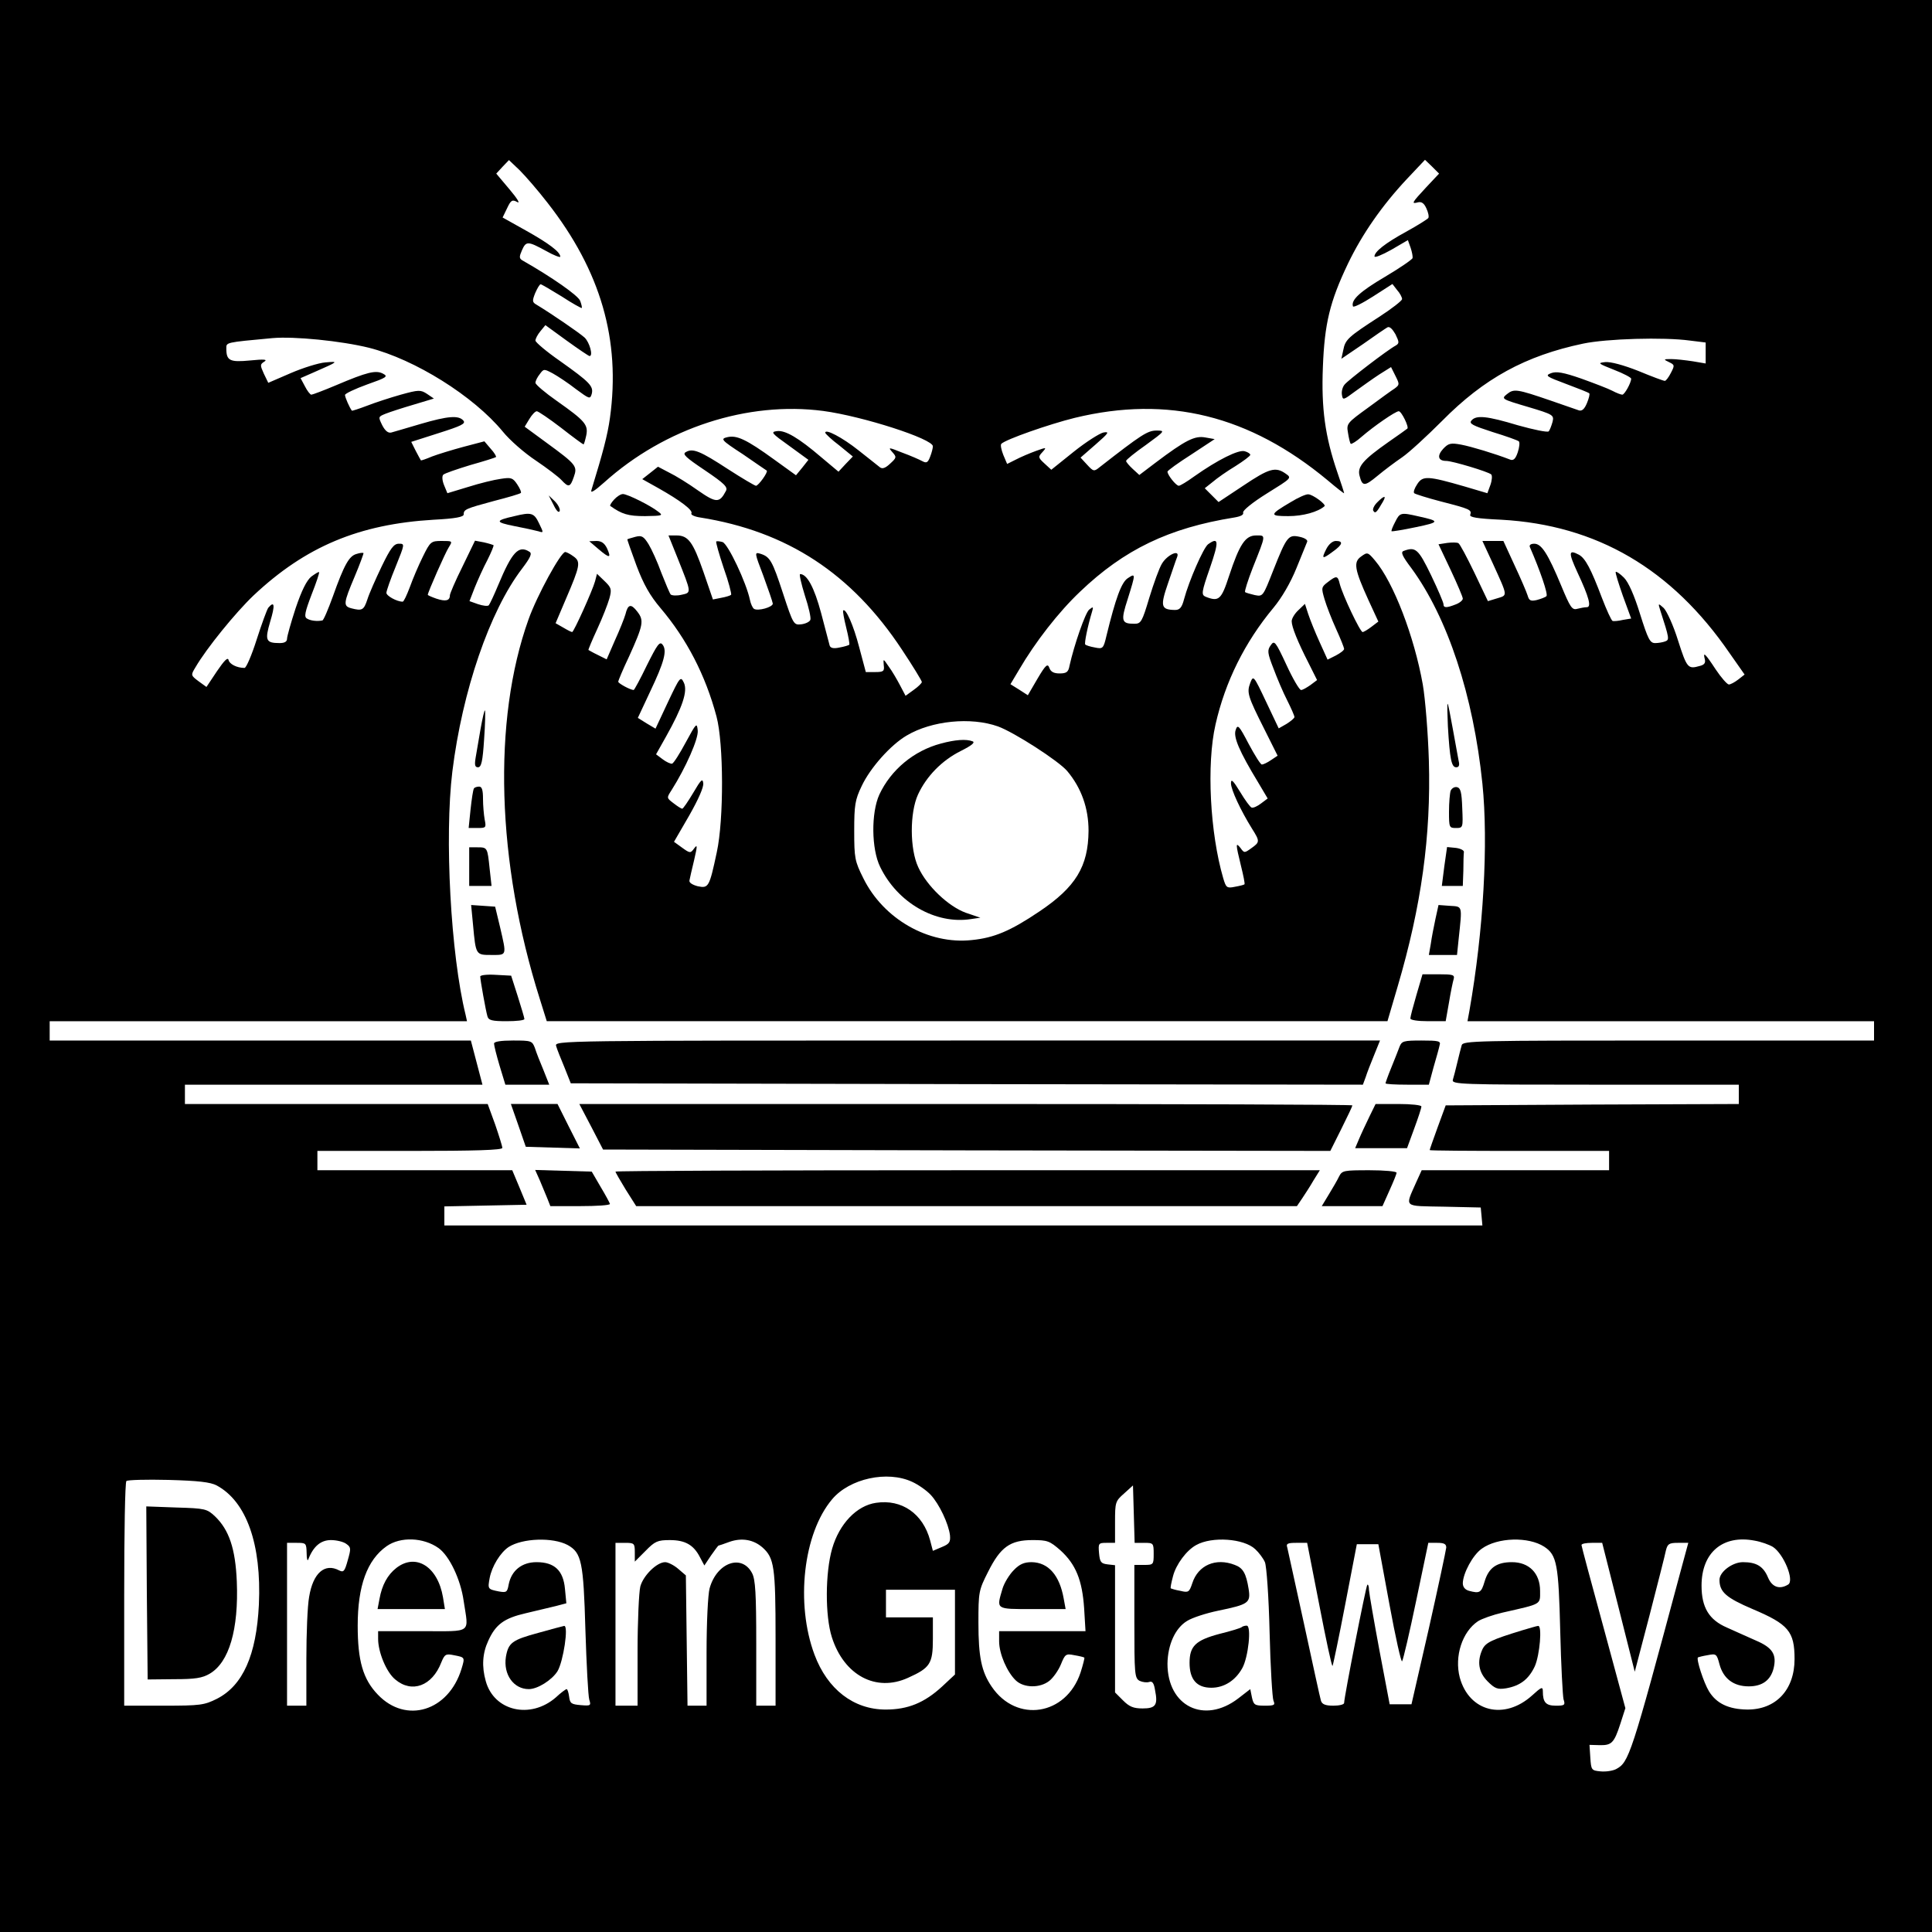 <?xml version="1.0" standalone="no"?>
<!DOCTYPE svg PUBLIC "-//W3C//DTD SVG 20010904//EN"
 "http://www.w3.org/TR/2001/REC-SVG-20010904/DTD/svg10.dtd">
<svg version="1.0" xmlns="http://www.w3.org/2000/svg"
 width="700pt" height="700pt" viewBox="0 0 700 700"
 preserveAspectRatio="xMidYMid meet">
<g transform="translate(0,700) scale(0.1,-0.1)"
fill="#000000" stroke="none">
<path d="M0 3500 l0 -3500 3500 0 3500 0 0 3500 0 3500 -3500 0 -3500 0 0
-3500z m1984 2765 c193 -247 265 -497 226 -779 -9 -64 -25 -124 -67 -261 -5
-14 10 -5 46 27 220 198 520 295 794 259 142 -19 397 -101 397 -128 0 -6 -4
-23 -10 -38 -8 -21 -13 -24 -28 -16 -11 6 -43 20 -73 31 -50 20 -52 20 -36 2
16 -18 16 -20 -8 -42 -17 -16 -28 -20 -37 -13 -7 6 -42 33 -77 61 -59 47 -122
80 -121 64 1 -4 23 -25 51 -46 l49 -40 -26 -27 -26 -28 -62 52 c-83 71 -131
99 -161 95 -24 -3 -19 -8 44 -53 l70 -51 -22 -28 -23 -28 -79 57 c-102 74
-136 89 -170 81 -25 -6 -23 -10 57 -62 45 -31 84 -58 86 -59 6 -5 -30 -55 -39
-55 -4 0 -50 27 -101 60 -101 66 -128 77 -153 62 -14 -7 -1 -19 69 -66 71 -48
84 -61 76 -75 -23 -44 -35 -44 -101 2 -35 25 -82 54 -105 65 l-40 21 -29 -23
-28 -22 59 -33 c78 -44 126 -80 119 -91 -3 -5 11 -12 32 -15 315 -50 549 -203
731 -479 40 -60 72 -113 72 -117 0 -4 -13 -17 -30 -29 l-29 -21 -20 38 c-11
21 -29 52 -41 68 -20 29 -20 30 -18 5 3 -22 -1 -25 -31 -25 l-34 0 -24 90
c-21 81 -49 143 -58 133 -2 -2 3 -30 11 -62 8 -32 13 -60 11 -62 -2 -2 -18 -7
-35 -10 -22 -5 -33 -2 -36 7 -2 8 -16 61 -31 118 -25 93 -51 141 -76 141 -4 0
4 -35 17 -77 14 -42 23 -82 20 -89 -3 -7 -17 -14 -33 -16 -27 -3 -29 -1 -66
112 -39 119 -47 133 -83 144 -21 6 -20 3 12 -81 18 -49 33 -93 34 -100 0 -13
-54 -28 -68 -19 -5 3 -12 18 -15 33 -13 62 -79 202 -99 209 -11 3 -21 4 -23 2
-2 -2 10 -45 27 -96 18 -50 29 -94 27 -97 -3 -3 -19 -8 -36 -11 l-30 -6 -34
99 c-38 109 -55 133 -98 133 l-29 0 33 -82 c51 -128 51 -125 14 -133 -17 -4
-34 -3 -39 1 -4 5 -19 41 -34 79 -14 39 -35 85 -46 103 -18 29 -25 33 -48 27
-15 -4 -28 -8 -29 -9 -1 -1 14 -43 33 -95 26 -69 49 -109 87 -154 95 -112 163
-243 203 -393 26 -97 27 -373 1 -492 -27 -127 -30 -131 -69 -123 -19 5 -32 13
-30 21 1 7 9 40 17 74 12 52 12 58 0 42 -13 -18 -15 -18 -44 3 l-29 21 55 95
c33 58 53 103 51 117 -2 19 -8 14 -36 -34 -19 -32 -37 -58 -40 -58 -4 0 -18 9
-32 20 -25 19 -25 19 -7 47 52 82 98 187 95 216 -3 30 -5 28 -43 -42 -22 -41
-44 -76 -50 -78 -5 -1 -21 6 -34 16 l-24 18 36 64 c60 107 79 164 65 195 -12
25 -14 23 -58 -70 l-45 -96 -32 19 -32 20 44 94 c52 109 63 151 45 172 -10 12
-19 -1 -56 -75 -24 -50 -46 -90 -48 -90 -12 0 -56 24 -56 30 0 4 17 45 39 91
52 115 55 131 30 163 -23 30 -34 27 -43 -10 -4 -14 -21 -57 -38 -94 l-30 -69
-32 16 c-17 8 -32 17 -34 18 -1 1 13 35 32 76 19 41 38 90 44 111 9 33 7 39
-18 63 l-27 26 -7 -27 c-9 -33 -77 -184 -83 -184 -3 0 -17 7 -32 16 l-28 16
37 87 c52 121 55 136 28 155 -12 9 -26 16 -30 16 -16 0 -102 -157 -133 -244
-131 -366 -116 -880 41 -1376 l25 -80 1523 0 1523 0 37 126 c86 292 121 545
113 819 -3 99 -13 223 -22 275 -31 174 -106 370 -173 449 -26 31 -28 31 -50
15 -29 -20 -25 -46 26 -158 l36 -78 -25 -19 c-13 -10 -28 -19 -32 -19 -9 0
-73 135 -83 175 -7 30 -12 30 -43 6 -24 -18 -24 -21 -12 -62 7 -24 26 -73 42
-108 16 -35 29 -68 29 -72 0 -5 -13 -15 -30 -24 l-30 -15 -29 64 c-16 35 -34
80 -41 101 l-12 37 -24 -23 c-13 -12 -24 -30 -24 -40 0 -20 21 -73 62 -153
l30 -60 -24 -18 c-13 -9 -28 -18 -34 -18 -6 0 -30 41 -53 91 -40 86 -44 90
-57 71 -13 -18 -12 -28 10 -84 13 -35 35 -87 50 -116 14 -28 26 -55 26 -60 0
-4 -13 -15 -29 -25 l-28 -16 -46 97 c-45 95 -46 96 -57 68 -13 -35 -10 -47 51
-168 l48 -96 -24 -16 c-13 -9 -28 -16 -33 -16 -5 0 -26 34 -48 75 -35 67 -40
72 -47 50 -9 -25 13 -77 81 -189 l35 -59 -24 -18 c-13 -10 -28 -17 -34 -15 -5
1 -24 27 -42 57 -25 41 -33 49 -33 31 0 -23 35 -98 76 -164 29 -46 29 -49 -2
-71 -25 -18 -26 -18 -39 0 -19 24 -18 15 1 -63 9 -36 15 -66 13 -68 -2 -2 -18
-6 -35 -9 -29 -6 -32 -3 -42 31 -48 164 -61 413 -28 557 35 155 106 298 210
423 30 36 62 91 83 143 19 46 36 89 39 96 3 6 -8 14 -27 18 -41 9 -47 2 -96
-122 -37 -94 -37 -95 -67 -89 -16 4 -32 8 -35 11 -2 3 10 42 28 88 49 123 48
117 12 117 -39 0 -60 -32 -98 -147 -28 -86 -37 -94 -85 -75 -16 7 -15 16 16
105 33 96 32 113 -7 85 -17 -13 -69 -132 -87 -199 -8 -31 -16 -39 -33 -39 -51
1 -54 13 -25 97 15 43 29 86 33 95 11 29 -35 9 -55 -24 -10 -16 -30 -72 -46
-124 -26 -87 -30 -94 -54 -94 -47 0 -50 10 -24 90 29 93 29 94 0 75 -23 -15
-44 -73 -77 -208 -11 -47 -13 -49 -42 -43 -17 3 -33 8 -35 11 -4 4 9 67 25
120 5 17 4 18 -11 6 -14 -12 -54 -127 -71 -203 -4 -23 -11 -28 -36 -28 -21 0
-32 6 -37 20 -6 17 -13 12 -43 -39 l-35 -60 -31 20 -32 20 31 52 c59 101 143
209 221 283 160 153 322 231 559 269 24 4 35 10 32 18 -2 7 33 36 86 69 90 56
91 56 68 72 -37 26 -60 19 -154 -44 l-89 -59 -25 25 -25 25 29 23 c15 13 52
39 82 57 30 19 54 37 54 41 0 4 -9 10 -20 13 -22 7 -98 -31 -183 -91 -26 -19
-51 -34 -56 -34 -10 0 -41 39 -41 51 0 4 39 32 86 62 l85 56 -34 6 c-38 7 -71
-9 -181 -92 l-58 -44 -24 22 c-13 12 -24 25 -24 29 0 4 32 30 72 58 70 51 70
52 38 52 -32 0 -55 -15 -205 -132 -21 -17 -23 -17 -46 8 l-24 26 55 48 c47 41
51 47 28 43 -14 -3 -63 -34 -108 -70 l-81 -65 -25 23 c-23 21 -23 24 -7 41 16
18 15 18 -24 4 -22 -8 -55 -22 -72 -31 l-32 -16 -14 33 c-7 18 -11 36 -7 40
16 16 173 71 266 94 338 82 633 9 916 -226 33 -28 60 -49 60 -47 0 2 -11 37
-25 77 -44 129 -58 230 -52 380 6 157 25 237 91 375 52 108 124 211 213 306
l66 70 26 -25 25 -25 -47 -50 c-52 -56 -55 -61 -29 -54 13 3 22 -4 30 -22 7
-15 10 -30 7 -35 -3 -4 -39 -27 -81 -50 -75 -41 -114 -72 -114 -89 0 -6 27 5
61 24 l60 35 10 -28 c5 -15 8 -31 7 -37 -1 -5 -46 -36 -100 -68 -90 -53 -124
-84 -116 -107 2 -5 34 11 73 36 l70 45 17 -22 c10 -11 18 -26 18 -33 -1 -6
-38 -35 -83 -64 -111 -72 -123 -82 -130 -120 l-7 -32 78 53 c42 30 82 57 89
61 8 4 18 -6 29 -25 14 -29 14 -33 1 -41 -30 -16 -172 -125 -185 -141 -8 -9
-12 -26 -10 -37 3 -21 5 -20 48 12 25 18 64 46 87 61 l43 27 16 -32 c15 -30
15 -32 -2 -45 -11 -7 -54 -38 -97 -70 -76 -55 -79 -58 -73 -91 3 -19 7 -37 10
-40 3 -2 21 9 40 26 44 38 122 92 134 92 10 0 38 -58 31 -63 -2 -2 -33 -24
-69 -49 -91 -64 -113 -89 -104 -122 10 -39 18 -39 65 0 24 20 64 50 89 67 25
17 90 77 145 132 152 154 302 236 511 280 86 18 292 24 387 11 l57 -7 0 -38 0
-38 -47 8 c-27 4 -61 8 -78 8 -28 0 -29 -1 -8 -11 21 -10 21 -12 7 -39 -8 -16
-18 -29 -22 -29 -5 0 -48 16 -96 36 -53 21 -101 34 -120 32 -29 -3 -26 -5 32
-28 34 -13 62 -28 62 -32 0 -15 -24 -58 -32 -58 -5 0 -21 6 -36 14 -15 8 -65
27 -112 44 -66 23 -91 27 -110 20 -23 -9 -18 -12 54 -39 43 -16 81 -31 84 -34
3 -2 -1 -18 -8 -35 -9 -22 -18 -30 -29 -27 -9 3 -54 19 -101 35 -125 43 -135
44 -160 24 -21 -17 -20 -18 75 -46 94 -28 96 -30 90 -55 -4 -14 -10 -30 -14
-34 -5 -4 -54 6 -111 22 -113 34 -152 38 -169 17 -9 -11 5 -18 76 -41 49 -15
91 -30 96 -34 4 -4 2 -22 -4 -40 -8 -24 -16 -31 -28 -26 -54 21 -140 47 -177
54 -38 7 -46 5 -65 -15 -23 -25 -19 -44 11 -44 22 0 152 -39 163 -49 4 -4 3
-21 -3 -38 l-11 -30 -81 24 c-135 39 -153 40 -173 9 -10 -15 -15 -29 -11 -33
3 -3 47 -17 97 -30 105 -27 112 -30 106 -48 -4 -9 24 -14 112 -18 346 -19 618
-178 828 -484 l54 -77 -23 -18 c-13 -10 -28 -18 -34 -18 -6 0 -28 25 -48 55
-38 58 -47 66 -39 36 3 -13 -2 -20 -19 -24 -42 -12 -46 -8 -78 92 -17 55 -41
107 -52 118 -20 18 -21 18 -13 -7 34 -105 34 -108 18 -114 -8 -3 -24 -6 -36
-6 -19 0 -26 14 -55 106 -21 68 -42 115 -58 131 -14 14 -27 23 -30 21 -2 -3
10 -41 26 -87 l30 -82 -30 -5 c-16 -4 -33 -5 -37 -4 -5 2 -22 40 -39 84 -40
106 -60 143 -83 156 -38 20 -39 9 -6 -63 43 -92 52 -127 34 -127 -8 0 -23 -3
-35 -6 -18 -5 -25 6 -57 83 -49 118 -72 153 -98 153 -13 0 -19 -5 -16 -12 37
-85 67 -172 60 -178 -4 -4 -20 -10 -35 -14 -22 -5 -28 -2 -33 16 -4 13 -25 62
-48 111 l-40 87 -38 0 -38 0 38 -82 c55 -121 54 -114 15 -126 l-33 -10 -49
103 c-27 56 -53 105 -58 107 -5 3 -23 3 -40 1 l-32 -5 44 -93 c24 -51 44 -98
44 -104 0 -6 -12 -16 -26 -21 -33 -13 -44 -13 -44 1 0 6 -20 53 -45 105 -46
95 -56 104 -99 88 -12 -4 -6 -18 28 -63 131 -179 224 -460 257 -780 22 -216 4
-533 -47 -823 l-7 -38 737 0 736 0 0 -35 0 -35 -744 0 c-701 0 -745 -1 -750
-17 -3 -10 -10 -38 -16 -63 -6 -25 -13 -53 -16 -62 -5 -17 24 -18 515 -18
l521 0 0 -35 0 -35 -531 -2 -531 -3 -29 -79 c-16 -44 -29 -81 -29 -83 0 -2
146 -3 325 -3 l325 0 0 -35 0 -35 -340 0 -339 0 -20 -44 c-41 -93 -49 -85 101
-88 l133 -3 3 -32 3 -33 -158 0 c-178 0 -3176 0 -3435 0 l-168 0 0 35 0 34
149 3 149 3 -26 63 -26 62 -353 0 -353 0 0 35 0 35 335 0 c236 0 335 3 335 11
0 6 -12 44 -26 85 l-27 74 -548 0 -549 0 0 35 0 35 539 0 539 0 -21 80 -21 80
-763 0 -763 0 0 35 0 35 756 0 756 0 -5 23 c-54 218 -77 645 -48 882 36 291
135 581 252 734 31 41 38 56 27 62 -39 25 -63 -1 -113 -121 -15 -36 -30 -68
-34 -73 -4 -4 -21 -2 -39 4 l-31 11 19 49 c11 27 31 72 46 100 14 28 24 52 22
54 -2 1 -17 6 -35 10 l-32 6 -45 -93 c-26 -52 -46 -99 -46 -105 0 -20 -16 -23
-49 -12 -17 6 -31 12 -31 14 0 9 64 154 76 172 14 23 14 23 -26 23 -38 0 -41
-2 -68 -57 -16 -32 -37 -82 -47 -110 -11 -29 -22 -53 -26 -53 -21 0 -59 21
-59 32 0 7 15 50 34 96 33 82 33 82 11 82 -18 0 -30 -16 -62 -82 -22 -46 -46
-100 -52 -120 -13 -39 -19 -42 -58 -32 -30 8 -29 18 12 115 19 45 33 84 32 85
-2 2 -13 1 -25 -3 -27 -7 -45 -39 -86 -154 -17 -47 -34 -87 -38 -87 -19 -4
-44 -1 -56 7 -11 6 -7 24 17 87 17 43 29 79 27 81 -2 2 -14 -6 -28 -16 -17
-14 -35 -50 -57 -115 -17 -52 -31 -102 -31 -110 0 -11 -9 -16 -27 -16 -50 0
-54 10 -34 78 18 59 16 77 -7 50 -5 -7 -24 -59 -42 -115 -18 -57 -38 -103 -44
-103 -28 0 -55 14 -58 29 -3 11 -16 -3 -42 -41 l-38 -57 -29 21 c-28 21 -28
22 -11 50 40 69 146 199 210 260 189 178 383 259 654 275 78 4 108 10 108 19
0 18 6 21 110 49 51 13 95 26 97 29 3 2 -3 16 -13 31 -16 24 -22 26 -60 20
-23 -3 -76 -16 -117 -29 l-76 -23 -12 29 c-7 17 -8 33 -3 38 5 5 49 20 98 35
50 14 91 27 93 29 2 2 -6 16 -19 30 l-23 27 -76 -20 c-41 -11 -93 -27 -114
-35 -21 -9 -39 -15 -40 -14 -1 2 -10 17 -19 35 l-16 32 100 32 c82 26 98 34
89 45 -17 20 -56 17 -155 -12 -49 -15 -97 -28 -106 -31 -11 -3 -22 5 -33 26
-15 31 -15 31 12 42 15 6 61 21 102 33 l73 22 -25 17 c-23 15 -30 15 -95 -3
-39 -11 -94 -29 -122 -40 -29 -11 -54 -19 -55 -18 -8 10 -25 48 -25 57 0 5 36
22 80 38 71 25 77 29 58 39 -26 14 -58 6 -171 -42 -45 -19 -85 -34 -89 -34 -4
0 -15 14 -23 30 l-16 30 48 21 c91 40 91 40 42 36 -25 -2 -82 -20 -126 -39
l-81 -35 -16 33 c-14 31 -14 34 2 44 12 8 -1 9 -52 4 -73 -7 -86 -1 -86 43 0
23 -5 22 167 38 78 7 249 -10 350 -35 166 -42 379 -175 485 -304 25 -31 79
-78 120 -105 40 -27 82 -59 92 -70 26 -28 32 -27 45 11 14 39 9 45 -99 124
l-79 58 17 28 c9 15 21 28 27 28 5 0 45 -27 88 -60 42 -33 79 -60 81 -60 2 0
6 14 10 32 8 39 -4 53 -106 125 -43 30 -78 60 -78 66 0 7 7 21 16 32 14 19 15
19 47 2 18 -10 56 -35 84 -57 49 -36 51 -37 57 -17 7 28 -8 43 -115 119 -49
34 -89 68 -89 74 0 7 8 22 18 34 l18 22 77 -56 c43 -31 80 -56 83 -56 14 0 0
50 -18 67 -20 18 -121 87 -174 119 -16 9 -16 14 -5 42 8 18 16 32 20 32 3 0
37 -20 76 -44 38 -25 71 -43 73 -42 1 2 -1 13 -6 26 -7 19 -101 85 -210 147
-11 7 -11 13 -1 36 15 34 21 34 87 -2 28 -16 52 -25 52 -21 0 17 -41 48 -125
95 l-84 47 16 33 c14 30 19 33 37 23 12 -7 0 13 -28 46 l-48 57 23 25 23 24
39 -37 c21 -21 67 -74 101 -118z m1632 -1897 c58 -21 220 -125 251 -162 51
-61 77 -134 77 -216 -1 -129 -46 -204 -179 -293 -104 -70 -163 -95 -244 -103
-157 -17 -320 76 -393 224 -31 62 -33 73 -33 172 0 93 3 112 27 162 31 66 105
149 163 183 91 54 233 68 331 33z m-311 -2737 c22 -10 52 -31 67 -47 31 -33
65 -105 70 -147 2 -24 -2 -31 -29 -42 l-33 -14 -10 38 c-26 97 -103 150 -196
136 -70 -10 -133 -76 -159 -166 -25 -87 -26 -243 -1 -321 44 -138 160 -200
276 -147 80 36 90 51 90 141 l0 78 -85 0 -85 0 0 50 0 50 125 0 125 0 0 -154
0 -153 -46 -43 c-65 -60 -125 -84 -205 -84 -116 0 -211 73 -258 199 -69 185
-41 439 64 563 63 75 200 105 290 63z m-2520 -13 c108 -58 163 -213 153 -432
-9 -183 -58 -293 -152 -341 -46 -23 -60 -25 -193 -25 l-143 0 0 403 c0 222 3
407 8 411 4 4 72 6 152 4 109 -3 152 -8 175 -20z m3360 -208 c34 0 35 -1 35
-40 0 -39 -1 -40 -35 -40 l-35 0 0 -205 c0 -191 1 -205 19 -215 11 -5 26 -7
35 -4 11 4 17 -4 21 -30 11 -54 2 -66 -45 -66 -33 0 -48 6 -71 29 l-29 29 0
231 0 230 -27 3 c-24 3 -28 8 -31 41 -3 35 -2 37 27 37 l31 0 0 75 c0 72 1 76
33 104 l32 29 3 -104 3 -104 34 0z m-2556 -19 c39 -28 80 -113 91 -192 18
-120 34 -109 -150 -109 l-160 0 0 -28 c0 -48 30 -121 62 -147 60 -51 134 -24
167 62 12 29 16 32 45 26 41 -8 41 -7 28 -50 -47 -153 -201 -200 -303 -93 -54
56 -73 123 -73 250 0 144 34 238 105 288 50 35 133 32 188 -7z m468 11 c50
-28 57 -60 64 -307 4 -126 10 -240 14 -253 7 -22 5 -23 -31 -20 -34 3 -39 6
-42 31 -2 15 -6 27 -9 27 -3 0 -21 -13 -39 -30 -92 -80 -224 -50 -254 59 -15
53 -12 101 9 146 27 60 58 82 136 100 39 9 87 21 109 26 l38 10 -5 52 c-6 67
-38 97 -103 97 -53 0 -91 -30 -101 -81 -5 -28 -8 -30 -36 -25 -40 8 -40 9 -33
48 8 43 39 93 69 113 50 32 160 36 214 7z m706 -9 c42 -38 47 -69 47 -328 l0
-245 -35 0 -35 0 0 225 c0 181 -3 232 -15 255 -37 71 -128 39 -154 -55 -6 -22
-11 -125 -11 -232 l0 -193 -34 0 -35 0 -3 236 -3 236 -28 24 c-15 13 -37 24
-47 24 -30 0 -79 -48 -90 -88 -5 -20 -10 -126 -10 -234 l0 -198 -40 0 -40 0 0
295 0 295 35 0 c33 0 35 -2 35 -34 l0 -34 39 39 c34 35 44 39 88 39 55 0 86
-17 109 -62 l16 -30 24 36 c14 20 26 36 27 36 1 0 20 6 41 14 44 15 86 8 119
-21z m1785 -6 c13 -12 29 -33 35 -47 6 -14 14 -126 17 -255 3 -126 10 -238 14
-247 7 -16 3 -18 -32 -18 -36 0 -40 3 -46 30 l-6 30 -44 -34 c-123 -94 -256
-28 -256 126 1 69 28 129 71 155 19 12 69 28 112 37 111 23 119 28 111 79 -9
56 -20 76 -50 87 -69 27 -133 -1 -154 -66 -11 -33 -14 -35 -43 -28 -18 3 -33
8 -35 9 -2 2 2 21 8 44 11 43 49 94 84 113 57 32 173 24 214 -15z m1047 9 c46
-30 52 -64 58 -306 3 -124 9 -235 12 -247 7 -21 4 -23 -28 -23 -36 0 -47 12
-47 52 0 18 -5 16 -39 -15 -101 -91 -228 -59 -262 65 -20 77 9 166 66 204 14
9 54 23 88 31 145 33 137 28 137 79 0 64 -40 104 -102 104 -55 0 -84 -20 -99
-70 -12 -41 -18 -44 -56 -34 -15 4 -23 14 -23 28 1 36 36 102 69 125 57 41
169 44 226 7z m829 -1 c39 -26 78 -121 55 -136 -31 -19 -58 -10 -73 25 -17 41
-42 56 -91 56 -38 0 -85 -35 -85 -64 0 -44 24 -65 120 -106 130 -55 152 -81
152 -181 0 -112 -68 -184 -172 -183 -67 1 -111 22 -138 66 -19 31 -47 117 -40
123 2 1 17 5 35 8 31 6 33 5 43 -33 14 -52 51 -80 106 -80 49 0 79 22 90 65
12 50 -3 75 -64 101 -31 14 -79 35 -105 47 -65 28 -92 73 -92 152 0 120 77
185 192 163 24 -4 54 -15 67 -23z m-5169 11 c17 -12 17 -17 5 -59 -11 -40 -15
-45 -31 -37 -52 28 -95 -9 -109 -96 -6 -32 -10 -134 -10 -226 l0 -168 -35 0
-35 0 0 295 0 295 35 0 c34 0 35 -1 36 -37 0 -21 3 -31 6 -23 18 47 45 70 82
70 20 0 46 -6 56 -14z m2587 -23 c56 -51 79 -108 86 -210 l5 -83 -157 0 -156
0 0 -37 c0 -45 29 -112 61 -142 29 -27 87 -28 121 -1 14 11 33 38 42 60 15 37
18 39 48 33 18 -3 35 -7 37 -9 1 -1 -5 -26 -14 -54 -52 -156 -232 -184 -322
-51 -37 54 -48 108 -48 231 0 112 1 118 35 185 45 90 80 115 161 115 54 0 62
-3 101 -37z m938 -198 c24 -124 45 -223 48 -221 2 3 23 103 46 223 l42 218 39
0 39 0 40 -217 c22 -120 43 -213 46 -207 4 5 27 104 51 219 l44 210 32 0 c25
0 33 -4 33 -17 -1 -10 -29 -142 -63 -293 l-63 -275 -39 0 -40 0 -37 195 c-20
107 -37 206 -38 219 0 13 -3 22 -6 19 -5 -5 -84 -407 -84 -428 0 -6 -18 -10
-39 -10 -29 0 -41 5 -45 18 -3 9 -30 134 -61 277 -31 143 -59 268 -61 278 -5
14 1 17 33 17 l39 0 44 -225z m1084 -8 l59 -234 54 206 c29 113 56 218 59 234
6 23 11 27 44 27 l37 0 -29 -107 c-179 -668 -186 -688 -233 -713 -12 -6 -37
-10 -56 -8 -33 3 -34 5 -37 50 l-3 46 36 -1 c44 -1 53 7 76 78 l18 56 -79 292
c-44 161 -80 295 -80 299 0 5 17 8 38 8 l37 0 59 -233z"/>
<path d="M2225 5190 c-10 -11 -16 -21 -14 -23 42 -30 65 -37 126 -37 63 1 67
2 48 16 -29 23 -112 64 -128 64 -8 0 -22 -9 -32 -20z"/>
<path d="M4677 5181 c-78 -46 -79 -51 -9 -51 53 0 107 15 131 36 7 6 -43 43
-59 43 -8 1 -37 -12 -63 -28z"/>
<path d="M2006 5170 c10 -21 19 -30 22 -21 2 7 -6 23 -18 35 l-22 21 18 -35z"/>
<path d="M4990 5180 c-12 -12 -18 -26 -14 -31 7 -11 12 -6 35 34 13 23 4 22
-21 -3z"/>
<path d="M1864 5130 c-71 -16 -71 -22 -1 -36 37 -7 77 -16 88 -19 19 -6 19 -6
2 29 -18 38 -28 41 -89 26z"/>
<path d="M5055 5109 c-9 -17 -15 -32 -13 -34 2 -1 41 5 88 15 87 18 88 22 10
39 -65 15 -68 14 -85 -20z"/>
<path d="M2169 5010 c40 -34 47 -33 30 4 -9 18 -20 26 -38 26 l-26 -1 34 -29z"/>
<path d="M4805 5010 c-18 -36 -14 -37 25 -8 35 25 38 38 10 38 -12 0 -26 -12
-35 -30z"/>
<path d="M5246 4368 c7 -119 13 -148 30 -148 10 0 13 7 9 23 -2 12 -12 64 -21
115 -9 50 -17 92 -19 92 -2 0 -1 -37 1 -82z"/>
<path d="M1741 4358 c-7 -40 -15 -88 -18 -105 -4 -25 -2 -33 9 -33 12 0 17 22
22 101 4 56 5 103 3 105 -2 2 -9 -29 -16 -68z"/>
<path d="M1717 4143 c-3 -5 -8 -38 -12 -75 l-7 -68 32 0 c31 0 32 1 26 31 -3
17 -6 51 -6 75 0 32 -4 44 -14 44 -8 0 -17 -3 -19 -7z"/>
<path d="M5256 4135 c-3 -9 -6 -43 -6 -76 0 -57 1 -59 25 -59 26 0 26 1 23 72
-2 58 -6 73 -19 76 -9 2 -19 -4 -23 -13z"/>
<path d="M1700 3860 l0 -70 40 0 41 0 -7 63 c-8 77 -8 77 -45 77 l-29 0 0 -70z"/>
<path d="M5233 3861 l-9 -71 38 0 38 0 2 55 c0 30 1 61 2 68 1 6 -13 13 -30
15 l-31 3 -10 -70z"/>
<path d="M1714 3648 c10 -109 10 -108 67 -108 56 0 55 -4 31 100 l-18 75 -43
3 -44 3 7 -73z"/>
<path d="M5201 3671 c-6 -28 -14 -69 -17 -91 l-7 -40 51 0 51 0 6 58 c13 123
15 117 -32 120 l-41 3 -11 -50z"/>
<path d="M1740 3462 c0 -12 20 -124 26 -144 4 -15 17 -18 70 -18 35 0 64 3 64
8 0 4 -11 41 -24 82 l-24 75 -56 3 c-31 2 -56 -1 -56 -6z"/>
<path d="M5132 3395 c-12 -41 -22 -79 -22 -85 0 -6 27 -10 64 -10 l64 0 12 68
c6 37 14 75 17 85 4 15 -3 17 -54 17 l-59 0 -22 -75z"/>
<path d="M1790 3219 c0 -7 9 -43 20 -80 l21 -69 79 0 80 0 -21 53 c-12 28 -26
64 -31 80 -10 26 -13 27 -79 27 -45 0 -69 -4 -69 -11z"/>
<path d="M2015 3210 c3 -11 17 -46 30 -77 l23 -58 1435 -3 1435 -2 10 27 c5
16 19 52 31 81 l21 52 -1496 0 c-1486 0 -1495 0 -1489 -20z"/>
<path d="M5071 3208 c-5 -13 -18 -47 -30 -76 -12 -29 -21 -55 -21 -57 0 -3 35
-5 79 -5 l78 0 17 63 c10 34 20 70 22 80 5 15 -3 17 -66 17 -64 0 -71 -2 -79
-22z"/>
<path d="M1878 2923 l27 -78 98 -3 98 -3 -41 81 -40 80 -85 0 -84 0 27 -77z"/>
<path d="M2142 2918 l43 -83 1317 -3 1318 -2 40 80 c22 44 40 82 40 85 0 3
-630 5 -1400 5 l-1401 0 43 -82z"/>
<path d="M4961 2953 c-13 -27 -30 -63 -37 -80 l-14 -33 94 0 94 0 26 71 c14
38 26 74 26 80 0 5 -37 9 -83 9 l-83 0 -23 -47z"/>
<path d="M1956 2723 c9 -21 21 -50 27 -65 l11 -28 108 0 c59 0 108 3 108 8 -1
4 -16 32 -34 62 l-32 55 -102 3 -103 3 17 -38z"/>
<path d="M2230 2755 c0 -3 17 -32 37 -65 l38 -60 1197 0 1197 0 19 28 c10 15
29 44 41 65 l23 37 -1276 0 c-702 0 -1276 -2 -1276 -5z"/>
<path d="M4852 2738 c-6 -13 -23 -42 -37 -65 l-26 -43 110 0 110 0 25 56 c14
31 26 60 26 65 0 5 -44 9 -98 9 -93 0 -99 -1 -110 -22z"/>
<path d="M3409 4306 c-98 -26 -181 -95 -223 -185 -30 -66 -29 -197 3 -262 63
-130 201 -209 329 -189 l34 5 -53 18 c-63 23 -141 97 -172 165 -31 66 -31 197
-1 263 31 67 87 124 155 158 40 20 53 31 43 35 -23 9 -63 6 -115 -8z"/>
<path d="M532 1229 l3 -314 96 1 c76 0 102 4 129 20 70 41 105 160 98 334 -5
119 -28 187 -79 236 -29 27 -35 29 -140 32 l-109 4 2 -313z"/>
<path d="M1436 1319 c-32 -25 -52 -62 -61 -112 l-7 -37 122 0 122 0 -7 43
c-19 111 -98 161 -169 106z"/>
<path d="M1951 1084 c-96 -26 -109 -36 -118 -87 -10 -64 28 -117 83 -117 32 0
84 33 104 65 21 35 41 166 24 164 -5 -1 -47 -12 -93 -25z"/>
<path d="M4498 1104 c-4 -3 -39 -14 -80 -24 -86 -23 -108 -44 -108 -105 0 -60
26 -90 79 -90 46 0 87 26 112 71 22 39 34 154 16 154 -8 0 -16 -3 -19 -6z"/>
<path d="M5515 1093 c-111 -34 -132 -44 -144 -69 -20 -44 -14 -83 19 -116 26
-26 36 -30 67 -25 51 9 82 33 104 80 18 41 27 148 12 146 -5 0 -30 -8 -58 -16z"/>
<path d="M3673 1311 c-16 -16 -35 -47 -41 -68 -22 -75 -26 -73 108 -73 l121 0
-7 38 c-15 85 -56 131 -116 132 -27 0 -44 -7 -65 -29z"/>
</g>
</svg>
